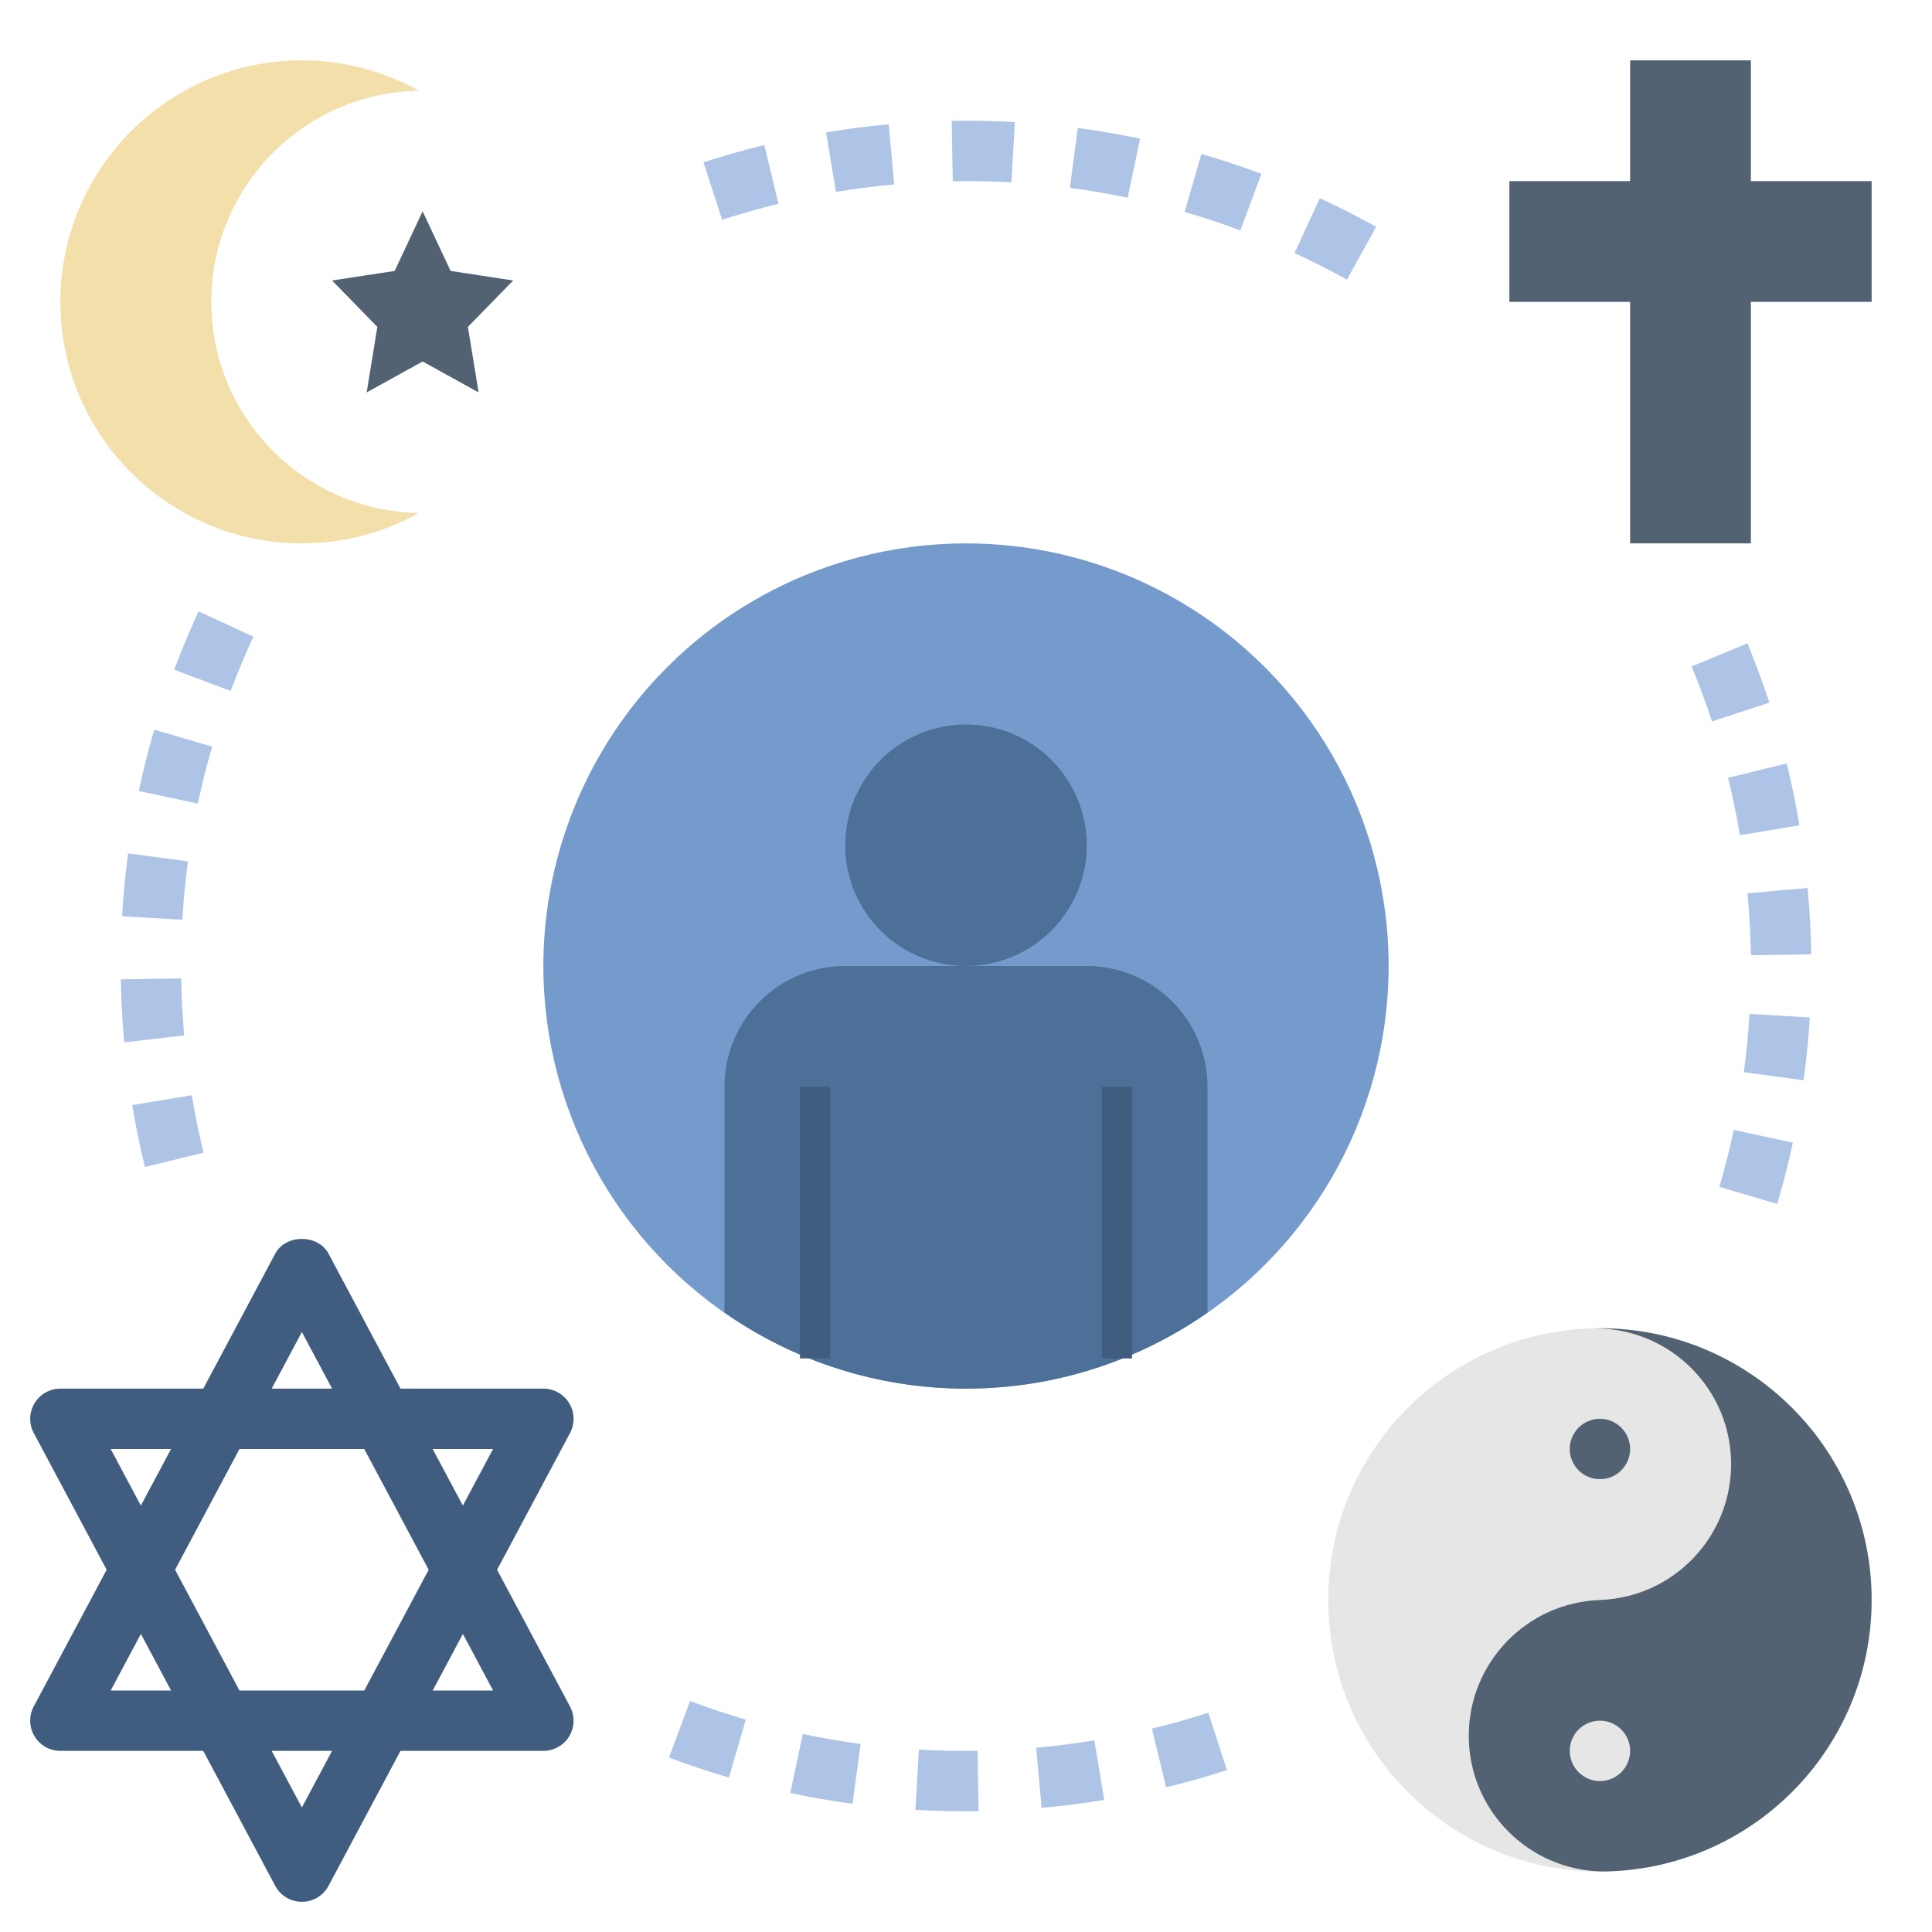 <svg id="Layer_1_1_" enable-background="new 0 0 64 64" height="512" viewBox="0 0 64 64" width="512" xmlns="http://www.w3.org/2000/svg"><circle cx="53" cy="53" fill="#e6e6e6" r="9"/><path d="m53 44c-.035 0-.069.005-.103.005 2.461.029 4.448 2.027 4.448 4.495 0 2.423-1.916 4.402-4.315 4.499l-.03.004c-2.413.082-4.345 2.064-4.345 4.497 0 2.468 1.987 4.466 4.448 4.495 4.923-.056 8.897-4.059 8.897-8.995 0-4.971-4.029-9-9-9z" fill="#526273"/><path d="m58 6v-4h-4v4h-4v4h4v8h4v-8h4v-4z" fill="#526273"/><path d="m10 18c1.409 0 2.73-.367 3.88-1.006-3.81-.065-6.88-3.169-6.88-6.994 0-3.826 3.07-6.929 6.88-6.994-1.15-.639-2.471-1.006-3.88-1.006-4.418 0-8 3.582-8 8s3.582 8 8 8z" fill="#f2dfaa"/><path d="m11 9.292 1.5 1.537-.354 2.171 1.854-1.025 1.854 1.025-.354-2.171 1.5-1.537-2.073-.317-.927-1.975-.927 1.975z" fill="#526273"/><path d="m16.467 52 2.416-4.529c.165-.31.155-.684-.025-.985-.181-.301-.506-.486-.858-.486h-4.733l-2.384-4.471c-.348-.652-1.418-.652-1.766 0l-2.384 4.471h-4.733c-.352 0-.677.185-.857.485-.181.302-.19.676-.025.985l2.415 4.53-2.416 4.529c-.165.31-.155.684.025.985.181.301.506.486.858.486h4.733l2.384 4.471c.174.326.514.529.883.529s.709-.203.883-.529l2.384-4.471h4.733c.352 0 .677-.185.857-.485.181-.302.19-.676.025-.985zm-.134-4-1 1.874-1-1.874zm-2.133 4-2.133 4h-4.134l-2.133-4 2.133-4h4.133zm-4.2-7.875 1 1.875h-2zm-6.333 3.875h1.999l-1 1.874zm0 8 1-1.874 1 1.874zm6.333 3.875-1-1.875h2zm4.334-3.875 1-1.874 1 1.874z" fill="#405d80"/><path d="m53 49c-.552 0-1-.448-1-1 0-.552.448-1 1-1 .552 0 1 .448 1 1 0 .552-.448 1-1 1z" fill="#526273"/><path d="m53 59c-.552 0-1-.448-1-1 0-.552.448-1 1-1 .552 0 1 .448 1 1 0 .552-.448 1-1 1z" fill="#e6e6e6"/><g fill="#adc4e6"><path d="m34.504 59.888-.179-1.992c.648-.058 1.297-.141 1.929-.245l.324 1.973c-.679.113-1.377.201-2.074.264z"/><path d="m32.416 59.998c-.691.011-1.394-.004-2.092-.044l.117-1.997c.647.038 1.301.051 1.943.041z"/><path d="m38.629 59.207-.471-1.945c.627-.152 1.256-.329 1.871-.527l.614 1.902c-.661.215-1.339.406-2.014.57z"/><path d="m28.241 59.753c-.693-.093-1.387-.214-2.062-.357l.415-1.956c.627.133 1.272.244 1.915.331z"/><path d="m24.146 58.885c-.655-.192-1.323-.415-1.986-.662l.7-1.874c.617.231 1.239.438 1.847.615z"/><path d="m58.875 39.881-1.919-.563c.182-.621.342-1.256.477-1.886l1.957.418c-.145.679-.318 1.362-.515 2.031z"/><path d="m59.749 35.786-1.983-.267c.088-.647.15-1.298.188-1.933l1.997.119c-.041.684-.109 1.384-.202 2.081z"/><path d="m4.798 38.657c-.164-.679-.305-1.369-.417-2.05l1.973-.326c.104.633.236 1.273.389 1.904z"/><path d="m59.998 31.613-1.999.03c-.01-.648-.044-1.302-.101-1.942l-.011-.109 1.992-.177.008.083c.064.715.101 1.418.111 2.115z"/><path d="m4.114 34.53-.004-.054c-.06-.679-.096-1.363-.107-2.033l1.999-.032c.01.622.044 1.257.1 1.888z"/><path d="m57.636 27.667c-.105-.636-.238-1.276-.391-1.901l1.942-.478c.166.675.308 1.365.422 2.051z"/><path d="m6.041 30.467-1.996-.115c.04-.699.107-1.4.199-2.084l1.983.267c-.086.634-.148 1.284-.186 1.932z"/><path d="m56.711 23.898c-.199-.609-.425-1.222-.673-1.823l1.85-.762c.266.647.509 1.308.724 1.963z"/><path d="m6.555 26.618-1.956-.413c.143-.678.314-1.362.51-2.033l1.92.561c-.182.622-.341 1.256-.474 1.885z"/><path d="m7.642 22.888-1.872-.703c.242-.645.514-1.295.808-1.932l1.816.839c-.275.593-.527 1.197-.752 1.796z"/><path d="m44.618 9.263c-.568-.315-1.152-.612-1.735-.881l.839-1.816c.628.289 1.255.609 1.867.948z"/><path d="m41.088 7.632c-.605-.226-1.227-.431-1.846-.612l.557-1.92c.668.194 1.337.415 1.988.658z"/><path d="m37.355 6.55c-.631-.132-1.275-.243-1.913-.327l.261-1.982c.688.091 1.383.21 2.065.353z"/><path d="m23.922 7.28-.62-1.902c.669-.218 1.347-.411 2.016-.573l.471 1.945c-.618.15-1.246.328-1.867.53z"/><path d="m33.505 6.04c-.64-.036-1.293-.049-1.943-.037l-.036-1.999c.7-.013 1.404.001 2.092.04z"/><path d="m27.693 6.357-.328-1.973c.689-.114 1.387-.204 2.074-.267l.183 1.992c-.64.059-1.288.142-1.929.248z"/></g><circle cx="32" cy="32" fill="#759acc" r="14"/><path d="m36 32h-8c-2.209 0-4 1.791-4 4v7.48c2.269 1.584 5.023 2.52 8 2.52s5.731-.936 8-2.52v-7.48c0-2.209-1.791-4-4-4z" fill="#4d7099"/><circle cx="32" cy="28" fill="#4d7099" r="4"/><path d="m26.5 36h1v9h-1z" fill="#405d80"/><path d="m36.5 36h1v9h-1z" fill="#405d80"/></svg>